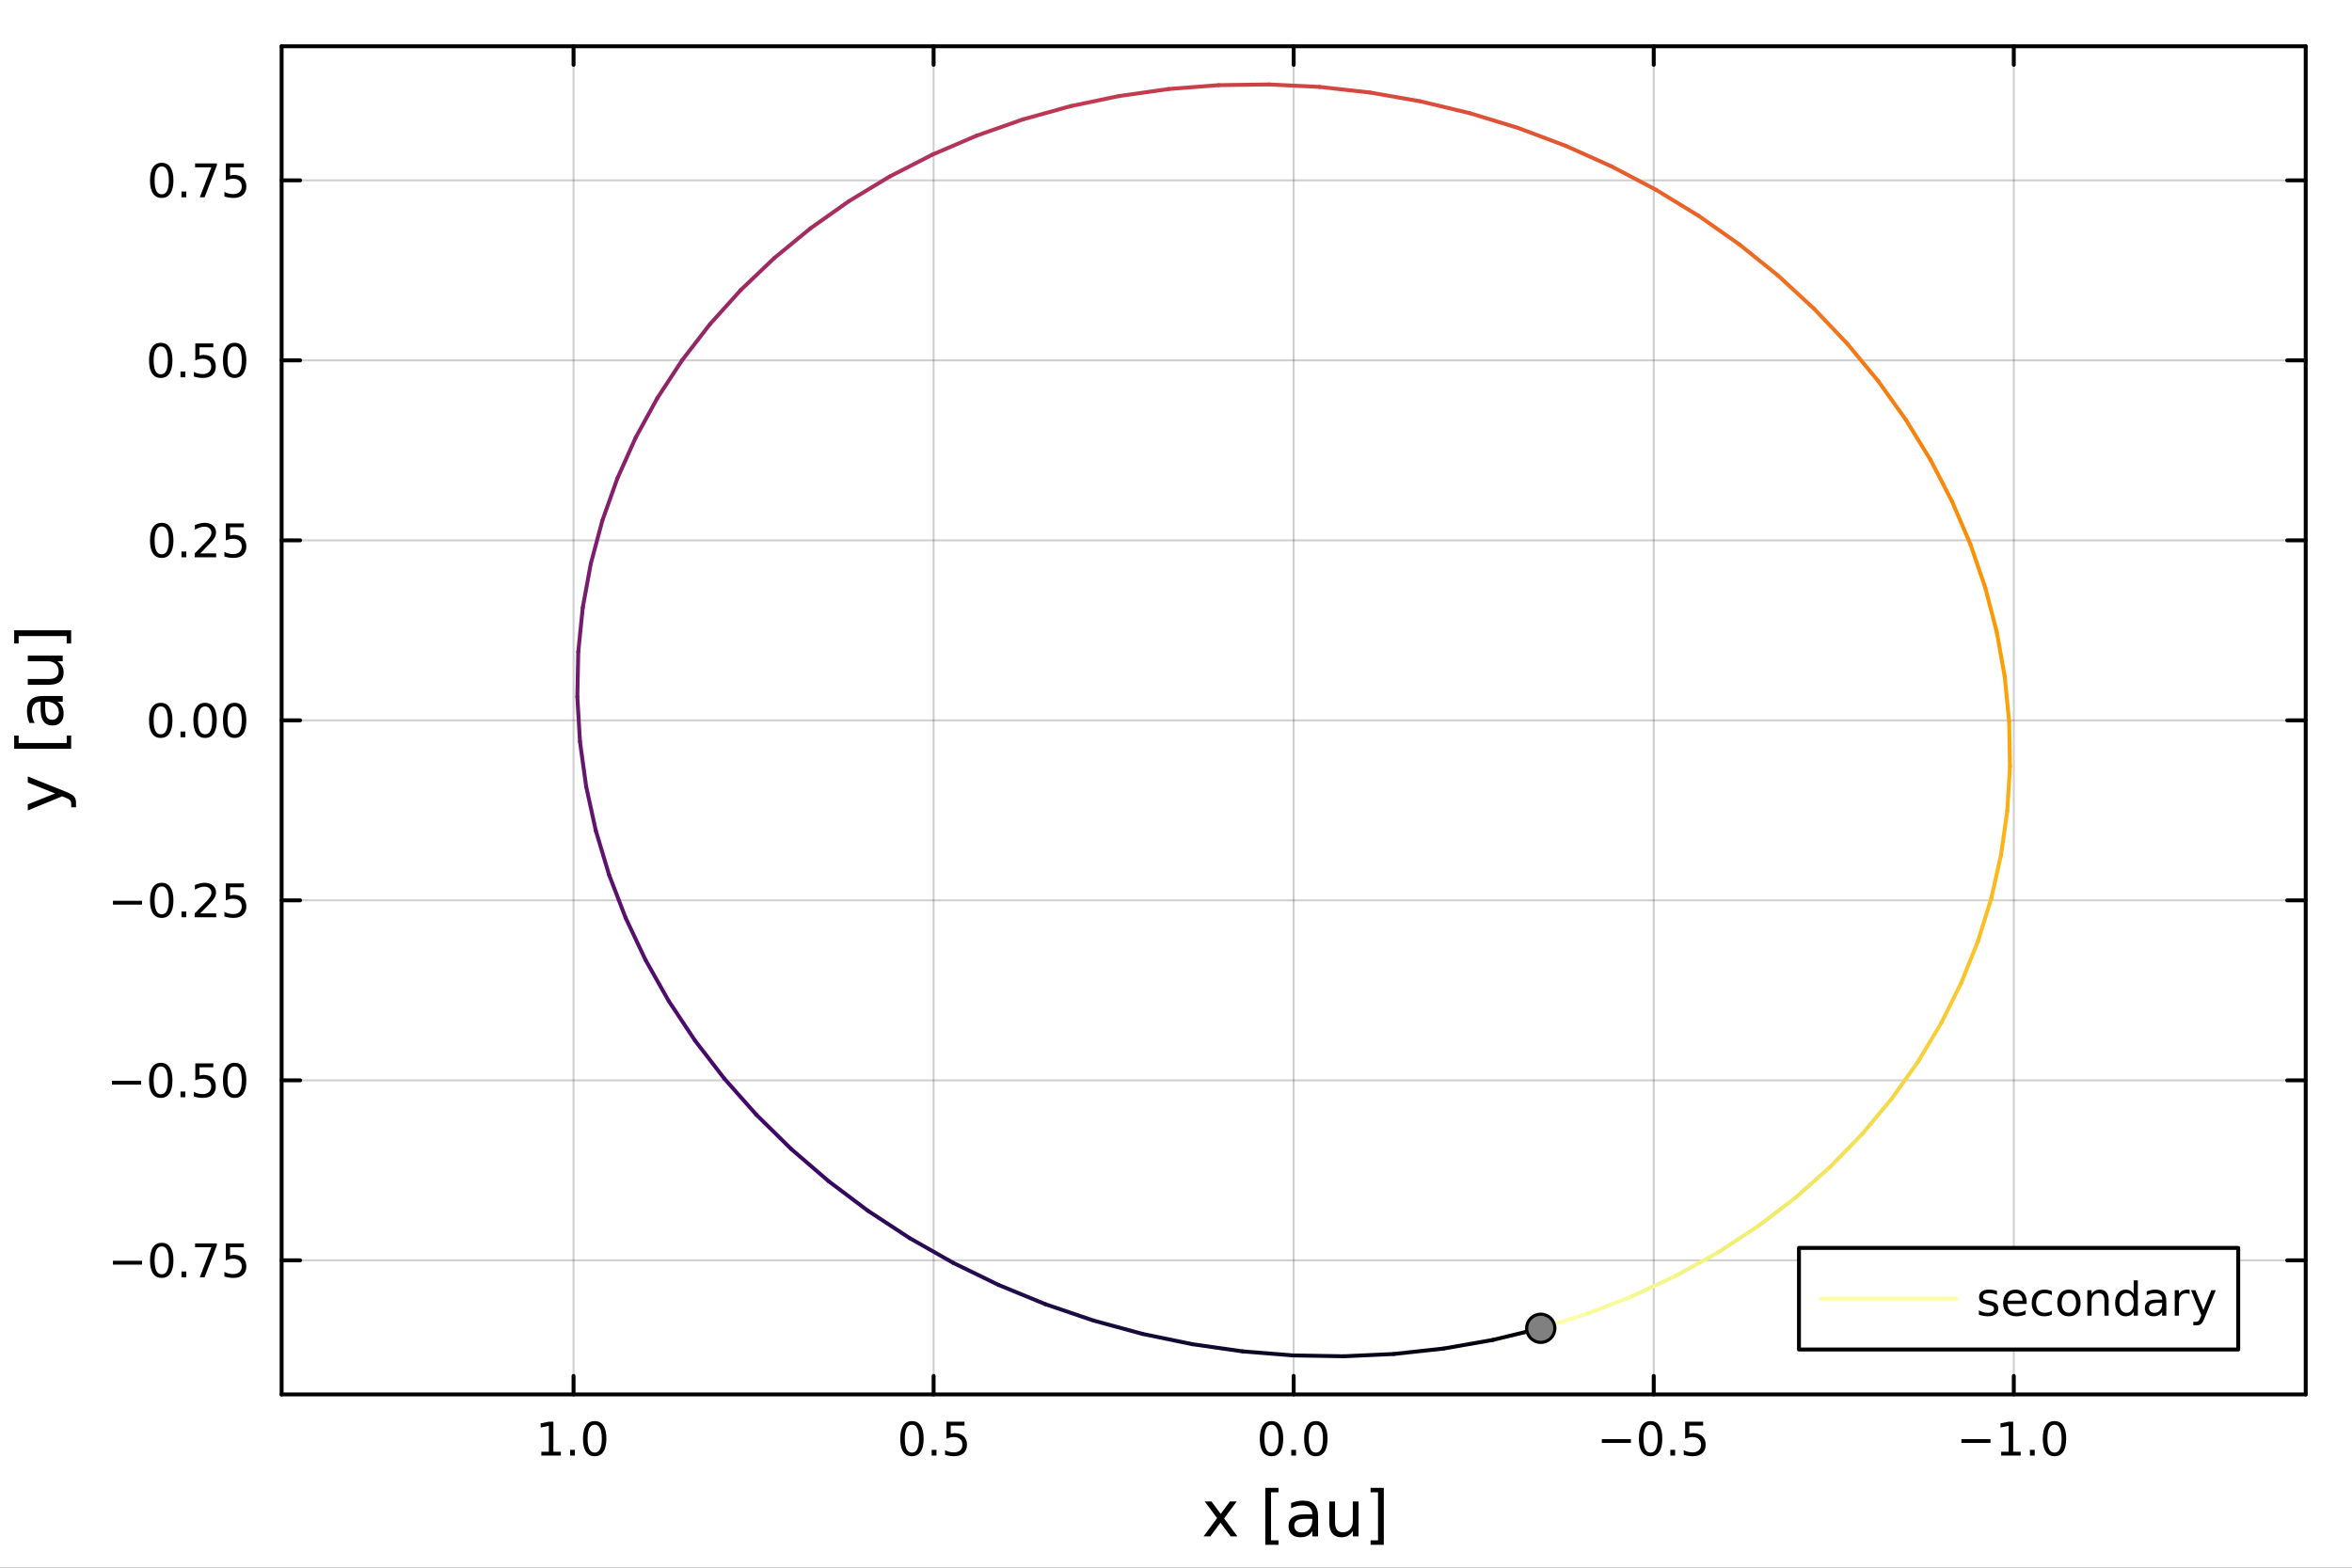 <?xml version="1.0" encoding="utf-8"?>
<svg xmlns="http://www.w3.org/2000/svg" xmlns:xlink="http://www.w3.org/1999/xlink" width="600" height="400" viewBox="0 0 2400 1600">
<rect x="0" y="0" width="2400" height="1600" fill="#333333" stroke="none"/>
<defs>
  <clipPath id="clip860">
    <rect x="0" y="0" width="2400" height="1600"/>
  </clipPath>
</defs>
<path clip-path="url(#clip860)" d="M0 1600 L2400 1600 L2400 0 L0 0  Z" fill="#ffffff" fill-rule="evenodd" fill-opacity="1"/>
<defs>
  <clipPath id="clip861">
    <rect x="480" y="0" width="1681" height="1600"/>
  </clipPath>
</defs>
<path clip-path="url(#clip860)" d="M287.366 1423.18 L2352.76 1423.18 L2352.76 47.244 L287.366 47.244  Z" fill="#ffffff" fill-rule="evenodd" fill-opacity="1"/>
<defs>
  <clipPath id="clip862">
    <rect x="287" y="47" width="2066" height="1377"/>
  </clipPath>
</defs>
<polyline clip-path="url(#clip862)" style="stroke:#000000; stroke-linecap:round; stroke-linejoin:round; stroke-width:2; stroke-opacity:0.1; fill:none" points="2054.89,1423.18 2054.89,47.244 "/>
<polyline clip-path="url(#clip862)" style="stroke:#000000; stroke-linecap:round; stroke-linejoin:round; stroke-width:2; stroke-opacity:0.1; fill:none" points="1687.48,1423.18 1687.48,47.244 "/>
<polyline clip-path="url(#clip862)" style="stroke:#000000; stroke-linecap:round; stroke-linejoin:round; stroke-width:2; stroke-opacity:0.1; fill:none" points="1320.07,1423.18 1320.07,47.244 "/>
<polyline clip-path="url(#clip862)" style="stroke:#000000; stroke-linecap:round; stroke-linejoin:round; stroke-width:2; stroke-opacity:0.1; fill:none" points="952.661,1423.18 952.661,47.244 "/>
<polyline clip-path="url(#clip862)" style="stroke:#000000; stroke-linecap:round; stroke-linejoin:round; stroke-width:2; stroke-opacity:0.1; fill:none" points="585.251,1423.18 585.251,47.244 "/>
<polyline clip-path="url(#clip862)" style="stroke:#000000; stroke-linecap:round; stroke-linejoin:round; stroke-width:2; stroke-opacity:0.1; fill:none" points="2054.89,1423.18 2054.89,47.244 "/>
<polyline clip-path="url(#clip862)" style="stroke:#000000; stroke-linecap:round; stroke-linejoin:round; stroke-width:2; stroke-opacity:0.1; fill:none" points="1687.48,1423.18 1687.48,47.244 "/>
<polyline clip-path="url(#clip862)" style="stroke:#000000; stroke-linecap:round; stroke-linejoin:round; stroke-width:2; stroke-opacity:0.1; fill:none" points="1320.07,1423.18 1320.07,47.244 "/>
<polyline clip-path="url(#clip862)" style="stroke:#000000; stroke-linecap:round; stroke-linejoin:round; stroke-width:2; stroke-opacity:0.1; fill:none" points="952.661,1423.18 952.661,47.244 "/>
<polyline clip-path="url(#clip862)" style="stroke:#000000; stroke-linecap:round; stroke-linejoin:round; stroke-width:2; stroke-opacity:0.1; fill:none" points="585.251,1423.18 585.251,47.244 "/>
<polyline clip-path="url(#clip862)" style="stroke:#000000; stroke-linecap:round; stroke-linejoin:round; stroke-width:2; stroke-opacity:0.1; fill:none" points="2352.76,1286.31 287.366,1286.31 "/>
<polyline clip-path="url(#clip862)" style="stroke:#000000; stroke-linecap:round; stroke-linejoin:round; stroke-width:2; stroke-opacity:0.1; fill:none" points="2352.76,1102.6 287.366,1102.6 "/>
<polyline clip-path="url(#clip862)" style="stroke:#000000; stroke-linecap:round; stroke-linejoin:round; stroke-width:2; stroke-opacity:0.1; fill:none" points="2352.76,918.896 287.366,918.896 "/>
<polyline clip-path="url(#clip862)" style="stroke:#000000; stroke-linecap:round; stroke-linejoin:round; stroke-width:2; stroke-opacity:0.1; fill:none" points="2352.76,735.191 287.366,735.191 "/>
<polyline clip-path="url(#clip862)" style="stroke:#000000; stroke-linecap:round; stroke-linejoin:round; stroke-width:2; stroke-opacity:0.1; fill:none" points="2352.76,551.485 287.366,551.485 "/>
<polyline clip-path="url(#clip862)" style="stroke:#000000; stroke-linecap:round; stroke-linejoin:round; stroke-width:2; stroke-opacity:0.1; fill:none" points="2352.76,367.78 287.366,367.78 "/>
<polyline clip-path="url(#clip862)" style="stroke:#000000; stroke-linecap:round; stroke-linejoin:round; stroke-width:2; stroke-opacity:0.1; fill:none" points="2352.76,184.075 287.366,184.075 "/>
<polyline clip-path="url(#clip862)" style="stroke:#000000; stroke-linecap:round; stroke-linejoin:round; stroke-width:2; stroke-opacity:0.1; fill:none" points="2352.76,1286.31 287.366,1286.31 "/>
<polyline clip-path="url(#clip862)" style="stroke:#000000; stroke-linecap:round; stroke-linejoin:round; stroke-width:2; stroke-opacity:0.1; fill:none" points="2352.76,1102.6 287.366,1102.6 "/>
<polyline clip-path="url(#clip862)" style="stroke:#000000; stroke-linecap:round; stroke-linejoin:round; stroke-width:2; stroke-opacity:0.1; fill:none" points="2352.76,918.896 287.366,918.896 "/>
<polyline clip-path="url(#clip862)" style="stroke:#000000; stroke-linecap:round; stroke-linejoin:round; stroke-width:2; stroke-opacity:0.1; fill:none" points="2352.76,735.191 287.366,735.191 "/>
<polyline clip-path="url(#clip862)" style="stroke:#000000; stroke-linecap:round; stroke-linejoin:round; stroke-width:2; stroke-opacity:0.1; fill:none" points="2352.76,551.485 287.366,551.485 "/>
<polyline clip-path="url(#clip862)" style="stroke:#000000; stroke-linecap:round; stroke-linejoin:round; stroke-width:2; stroke-opacity:0.1; fill:none" points="2352.76,367.78 287.366,367.78 "/>
<polyline clip-path="url(#clip862)" style="stroke:#000000; stroke-linecap:round; stroke-linejoin:round; stroke-width:2; stroke-opacity:0.1; fill:none" points="2352.76,184.075 287.366,184.075 "/>
<polyline clip-path="url(#clip860)" style="stroke:#000000; stroke-linecap:round; stroke-linejoin:round; stroke-width:4; stroke-opacity:1; fill:none" points="2352.76,1423.18 287.366,1423.18 "/>
<polyline clip-path="url(#clip860)" style="stroke:#000000; stroke-linecap:round; stroke-linejoin:round; stroke-width:4; stroke-opacity:1; fill:none" points="2352.76,47.244 287.366,47.244 "/>
<polyline clip-path="url(#clip860)" style="stroke:#000000; stroke-linecap:round; stroke-linejoin:round; stroke-width:4; stroke-opacity:1; fill:none" points="2054.89,1423.18 2054.89,1404.28 "/>
<polyline clip-path="url(#clip860)" style="stroke:#000000; stroke-linecap:round; stroke-linejoin:round; stroke-width:4; stroke-opacity:1; fill:none" points="1687.48,1423.18 1687.48,1404.28 "/>
<polyline clip-path="url(#clip860)" style="stroke:#000000; stroke-linecap:round; stroke-linejoin:round; stroke-width:4; stroke-opacity:1; fill:none" points="1320.07,1423.18 1320.07,1404.28 "/>
<polyline clip-path="url(#clip860)" style="stroke:#000000; stroke-linecap:round; stroke-linejoin:round; stroke-width:4; stroke-opacity:1; fill:none" points="952.661,1423.18 952.661,1404.28 "/>
<polyline clip-path="url(#clip860)" style="stroke:#000000; stroke-linecap:round; stroke-linejoin:round; stroke-width:4; stroke-opacity:1; fill:none" points="585.251,1423.18 585.251,1404.28 "/>
<polyline clip-path="url(#clip860)" style="stroke:#000000; stroke-linecap:round; stroke-linejoin:round; stroke-width:4; stroke-opacity:1; fill:none" points="2054.89,47.244 2054.89,66.142 "/>
<polyline clip-path="url(#clip860)" style="stroke:#000000; stroke-linecap:round; stroke-linejoin:round; stroke-width:4; stroke-opacity:1; fill:none" points="1687.48,47.244 1687.48,66.142 "/>
<polyline clip-path="url(#clip860)" style="stroke:#000000; stroke-linecap:round; stroke-linejoin:round; stroke-width:4; stroke-opacity:1; fill:none" points="1320.07,47.244 1320.07,66.142 "/>
<polyline clip-path="url(#clip860)" style="stroke:#000000; stroke-linecap:round; stroke-linejoin:round; stroke-width:4; stroke-opacity:1; fill:none" points="952.661,47.244 952.661,66.142 "/>
<polyline clip-path="url(#clip860)" style="stroke:#000000; stroke-linecap:round; stroke-linejoin:round; stroke-width:4; stroke-opacity:1; fill:none" points="585.251,47.244 585.251,66.142 "/>
<path clip-path="url(#clip860)" d="M2001.42 1468.75 L2031.1 1468.75 L2031.1 1472.69 L2001.42 1472.69 L2001.42 1468.75 Z" fill="#000000" fill-rule="nonzero" fill-opacity="1" /><path clip-path="url(#clip860)" d="M2042 1481.64 L2049.64 1481.64 L2049.64 1455.28 L2041.33 1456.95 L2041.33 1452.69 L2049.59 1451.02 L2054.27 1451.02 L2054.27 1481.64 L2061.91 1481.64 L2061.91 1485.58 L2042 1485.58 L2042 1481.64 Z" fill="#000000" fill-rule="nonzero" fill-opacity="1" /><path clip-path="url(#clip860)" d="M2071.35 1479.7 L2076.24 1479.7 L2076.24 1485.58 L2071.35 1485.58 L2071.35 1479.7 Z" fill="#000000" fill-rule="nonzero" fill-opacity="1" /><path clip-path="url(#clip860)" d="M2096.42 1454.1 Q2092.81 1454.1 2090.98 1457.66 Q2089.18 1461.2 2089.18 1468.33 Q2089.18 1475.44 2090.98 1479.01 Q2092.81 1482.55 2096.42 1482.55 Q2100.06 1482.55 2101.86 1479.01 Q2103.69 1475.44 2103.69 1468.33 Q2103.69 1461.2 2101.86 1457.66 Q2100.06 1454.1 2096.42 1454.1 M2096.42 1450.39 Q2102.23 1450.39 2105.29 1455 Q2108.37 1459.58 2108.37 1468.33 Q2108.37 1477.06 2105.29 1481.67 Q2102.23 1486.25 2096.42 1486.25 Q2090.61 1486.25 2087.53 1481.67 Q2084.48 1477.06 2084.48 1468.33 Q2084.48 1459.58 2087.53 1455 Q2090.61 1450.39 2096.42 1450.39 Z" fill="#000000" fill-rule="nonzero" fill-opacity="1" /><path clip-path="url(#clip860)" d="M1634.51 1468.75 L1664.18 1468.75 L1664.18 1472.69 L1634.51 1472.69 L1634.51 1468.75 Z" fill="#000000" fill-rule="nonzero" fill-opacity="1" /><path clip-path="url(#clip860)" d="M1684.28 1454.1 Q1680.67 1454.1 1678.84 1457.66 Q1677.03 1461.2 1677.03 1468.33 Q1677.03 1475.44 1678.84 1479.01 Q1680.67 1482.55 1684.28 1482.55 Q1687.91 1482.55 1689.72 1479.01 Q1691.55 1475.44 1691.55 1468.33 Q1691.55 1461.2 1689.72 1457.66 Q1687.91 1454.1 1684.28 1454.1 M1684.28 1450.39 Q1690.09 1450.39 1693.14 1455 Q1696.22 1459.58 1696.22 1468.33 Q1696.22 1477.06 1693.14 1481.67 Q1690.09 1486.25 1684.28 1486.25 Q1678.47 1486.25 1675.39 1481.67 Q1672.33 1477.06 1672.33 1468.33 Q1672.33 1459.58 1675.39 1455 Q1678.47 1450.39 1684.28 1450.39 Z" fill="#000000" fill-rule="nonzero" fill-opacity="1" /><path clip-path="url(#clip860)" d="M1704.44 1479.7 L1709.32 1479.7 L1709.32 1485.58 L1704.44 1485.58 L1704.44 1479.7 Z" fill="#000000" fill-rule="nonzero" fill-opacity="1" /><path clip-path="url(#clip860)" d="M1719.55 1451.02 L1737.91 1451.02 L1737.91 1454.96 L1723.84 1454.96 L1723.84 1463.43 Q1724.86 1463.08 1725.87 1462.92 Q1726.89 1462.73 1727.91 1462.73 Q1733.7 1462.73 1737.08 1465.9 Q1740.46 1469.08 1740.46 1474.49 Q1740.46 1480.07 1736.99 1483.17 Q1733.51 1486.25 1727.19 1486.25 Q1725.02 1486.25 1722.75 1485.88 Q1720.5 1485.51 1718.1 1484.77 L1718.1 1480.07 Q1720.18 1481.2 1722.4 1481.76 Q1724.62 1482.32 1727.1 1482.32 Q1731.11 1482.32 1733.44 1480.21 Q1735.78 1478.1 1735.78 1474.49 Q1735.78 1470.88 1733.44 1468.77 Q1731.11 1466.67 1727.1 1466.67 Q1725.23 1466.67 1723.35 1467.08 Q1721.5 1467.5 1719.55 1468.38 L1719.55 1451.02 Z" fill="#000000" fill-rule="nonzero" fill-opacity="1" /><path clip-path="url(#clip860)" d="M1297.46 1454.1 Q1293.85 1454.1 1292.02 1457.66 Q1290.21 1461.2 1290.21 1468.33 Q1290.21 1475.44 1292.02 1479.01 Q1293.85 1482.55 1297.46 1482.55 Q1301.09 1482.55 1302.9 1479.01 Q1304.73 1475.44 1304.73 1468.33 Q1304.73 1461.2 1302.9 1457.66 Q1301.09 1454.1 1297.46 1454.1 M1297.46 1450.39 Q1303.27 1450.39 1306.32 1455 Q1309.4 1459.58 1309.4 1468.33 Q1309.4 1477.06 1306.32 1481.67 Q1303.27 1486.25 1297.46 1486.25 Q1291.65 1486.25 1288.57 1481.67 Q1285.51 1477.06 1285.51 1468.33 Q1285.51 1459.58 1288.57 1455 Q1291.65 1450.39 1297.46 1450.39 Z" fill="#000000" fill-rule="nonzero" fill-opacity="1" /><path clip-path="url(#clip860)" d="M1317.62 1479.7 L1322.5 1479.7 L1322.5 1485.58 L1317.62 1485.58 L1317.62 1479.7 Z" fill="#000000" fill-rule="nonzero" fill-opacity="1" /><path clip-path="url(#clip860)" d="M1342.69 1454.1 Q1339.08 1454.1 1337.25 1457.66 Q1335.44 1461.2 1335.44 1468.33 Q1335.44 1475.44 1337.25 1479.01 Q1339.08 1482.55 1342.69 1482.55 Q1346.32 1482.55 1348.13 1479.01 Q1349.96 1475.44 1349.96 1468.33 Q1349.96 1461.2 1348.13 1457.66 Q1346.32 1454.1 1342.69 1454.1 M1342.69 1450.39 Q1348.5 1450.39 1351.55 1455 Q1354.63 1459.58 1354.63 1468.33 Q1354.63 1477.06 1351.55 1481.67 Q1348.5 1486.25 1342.69 1486.25 Q1336.88 1486.25 1333.8 1481.67 Q1330.74 1477.06 1330.74 1468.33 Q1330.74 1459.58 1333.8 1455 Q1336.88 1450.39 1342.69 1450.39 Z" fill="#000000" fill-rule="nonzero" fill-opacity="1" /><path clip-path="url(#clip860)" d="M930.543 1454.1 Q926.932 1454.1 925.104 1457.66 Q923.298 1461.2 923.298 1468.33 Q923.298 1475.44 925.104 1479.01 Q926.932 1482.55 930.543 1482.55 Q934.178 1482.55 935.983 1479.01 Q937.812 1475.44 937.812 1468.33 Q937.812 1461.2 935.983 1457.66 Q934.178 1454.1 930.543 1454.1 M930.543 1450.39 Q936.354 1450.39 939.409 1455 Q942.488 1459.58 942.488 1468.33 Q942.488 1477.06 939.409 1481.67 Q936.354 1486.25 930.543 1486.25 Q924.733 1486.25 921.655 1481.67 Q918.599 1477.06 918.599 1468.33 Q918.599 1459.58 921.655 1455 Q924.733 1450.39 930.543 1450.39 Z" fill="#000000" fill-rule="nonzero" fill-opacity="1" /><path clip-path="url(#clip860)" d="M950.705 1479.7 L955.59 1479.7 L955.59 1485.58 L950.705 1485.58 L950.705 1479.7 Z" fill="#000000" fill-rule="nonzero" fill-opacity="1" /><path clip-path="url(#clip860)" d="M965.821 1451.02 L984.177 1451.02 L984.177 1454.96 L970.103 1454.96 L970.103 1463.43 Q971.122 1463.08 972.14 1462.92 Q973.159 1462.73 974.177 1462.73 Q979.964 1462.73 983.344 1465.9 Q986.724 1469.08 986.724 1474.49 Q986.724 1480.07 983.251 1483.17 Q979.779 1486.25 973.46 1486.25 Q971.284 1486.25 969.015 1485.88 Q966.77 1485.51 964.363 1484.77 L964.363 1480.07 Q966.446 1481.2 968.668 1481.76 Q970.89 1482.32 973.367 1482.32 Q977.372 1482.32 979.71 1480.21 Q982.048 1478.1 982.048 1474.49 Q982.048 1470.88 979.71 1468.77 Q977.372 1466.67 973.367 1466.67 Q971.492 1466.67 969.617 1467.08 Q967.765 1467.5 965.821 1468.38 L965.821 1451.02 Z" fill="#000000" fill-rule="nonzero" fill-opacity="1" /><path clip-path="url(#clip860)" d="M552.403 1481.64 L560.042 1481.64 L560.042 1455.28 L551.732 1456.95 L551.732 1452.69 L559.996 1451.02 L564.672 1451.02 L564.672 1481.64 L572.311 1481.64 L572.311 1485.58 L552.403 1485.58 L552.403 1481.64 Z" fill="#000000" fill-rule="nonzero" fill-opacity="1" /><path clip-path="url(#clip860)" d="M581.755 1479.7 L586.639 1479.7 L586.639 1485.58 L581.755 1485.58 L581.755 1479.7 Z" fill="#000000" fill-rule="nonzero" fill-opacity="1" /><path clip-path="url(#clip860)" d="M606.825 1454.1 Q603.213 1454.1 601.385 1457.66 Q599.579 1461.2 599.579 1468.33 Q599.579 1475.44 601.385 1479.01 Q603.213 1482.55 606.825 1482.55 Q610.459 1482.55 612.264 1479.01 Q614.093 1475.44 614.093 1468.33 Q614.093 1461.2 612.264 1457.66 Q610.459 1454.1 606.825 1454.1 M606.825 1450.39 Q612.635 1450.39 615.69 1455 Q618.769 1459.58 618.769 1468.33 Q618.769 1477.06 615.69 1481.67 Q612.635 1486.25 606.825 1486.25 Q601.014 1486.25 597.936 1481.67 Q594.88 1477.06 594.88 1468.33 Q594.88 1459.58 597.936 1455 Q601.014 1450.39 606.825 1450.39 Z" fill="#000000" fill-rule="nonzero" fill-opacity="1" /><path clip-path="url(#clip860)" d="M1261.99 1532.4 L1249.1 1549.74 L1262.66 1568.04 L1255.75 1568.04 L1245.38 1554.04 L1235 1568.04 L1228.09 1568.04 L1241.94 1549.39 L1229.27 1532.4 L1236.18 1532.4 L1245.63 1545.1 L1255.08 1532.4 L1261.99 1532.4 Z" fill="#000000" fill-rule="nonzero" fill-opacity="1" /><path clip-path="url(#clip860)" d="M1291.11 1518.52 L1304.61 1518.52 L1304.61 1523.07 L1296.97 1523.07 L1296.97 1572.09 L1304.61 1572.09 L1304.61 1576.64 L1291.11 1576.64 L1291.11 1518.52 Z" fill="#000000" fill-rule="nonzero" fill-opacity="1" /><path clip-path="url(#clip860)" d="M1333.29 1550.12 Q1326.19 1550.12 1323.45 1551.75 Q1320.71 1553.37 1320.71 1557.29 Q1320.71 1560.4 1322.75 1562.25 Q1324.82 1564.07 1328.35 1564.07 Q1333.22 1564.07 1336.15 1560.63 Q1339.11 1557.16 1339.11 1551.43 L1339.11 1550.12 L1333.29 1550.12 M1344.97 1547.71 L1344.97 1568.04 L1339.11 1568.04 L1339.11 1562.63 Q1337.11 1565.88 1334.11 1567.44 Q1331.12 1568.97 1326.79 1568.97 Q1321.32 1568.97 1318.07 1565.91 Q1314.86 1562.82 1314.86 1557.67 Q1314.86 1551.65 1318.87 1548.6 Q1322.91 1545.54 1330.9 1545.54 L1339.11 1545.54 L1339.11 1544.97 Q1339.11 1540.93 1336.44 1538.73 Q1333.79 1536.5 1328.99 1536.5 Q1325.93 1536.5 1323.04 1537.23 Q1320.14 1537.97 1317.47 1539.43 L1317.47 1534.02 Q1320.68 1532.78 1323.71 1532.17 Q1326.73 1531.54 1329.59 1531.54 Q1337.33 1531.54 1341.15 1535.55 Q1344.97 1539.56 1344.97 1547.71 Z" fill="#000000" fill-rule="nonzero" fill-opacity="1" /><path clip-path="url(#clip860)" d="M1356.43 1553.98 L1356.43 1532.4 L1362.28 1532.4 L1362.28 1553.75 Q1362.28 1558.81 1364.25 1561.36 Q1366.23 1563.87 1370.17 1563.87 Q1374.92 1563.87 1377.65 1560.85 Q1380.42 1557.83 1380.42 1552.61 L1380.42 1532.4 L1386.28 1532.4 L1386.28 1568.04 L1380.42 1568.04 L1380.42 1562.57 Q1378.29 1565.82 1375.46 1567.41 Q1372.66 1568.97 1368.93 1568.97 Q1362.79 1568.97 1359.61 1565.15 Q1356.43 1561.33 1356.43 1553.98 M1371.16 1531.54 L1371.16 1531.54 Z" fill="#000000" fill-rule="nonzero" fill-opacity="1" /><path clip-path="url(#clip860)" d="M1412.03 1518.52 L1412.03 1576.64 L1398.53 1576.64 L1398.53 1572.09 L1406.14 1572.09 L1406.14 1523.07 L1398.53 1523.07 L1398.53 1518.52 L1412.03 1518.52 Z" fill="#000000" fill-rule="nonzero" fill-opacity="1" /><polyline clip-path="url(#clip860)" style="stroke:#000000; stroke-linecap:round; stroke-linejoin:round; stroke-width:4; stroke-opacity:1; fill:none" points="287.366,1423.18 287.366,47.244 "/>
<polyline clip-path="url(#clip860)" style="stroke:#000000; stroke-linecap:round; stroke-linejoin:round; stroke-width:4; stroke-opacity:1; fill:none" points="2352.76,1423.18 2352.76,47.244 "/>
<polyline clip-path="url(#clip860)" style="stroke:#000000; stroke-linecap:round; stroke-linejoin:round; stroke-width:4; stroke-opacity:1; fill:none" points="287.366,1286.31 306.264,1286.31 "/>
<polyline clip-path="url(#clip860)" style="stroke:#000000; stroke-linecap:round; stroke-linejoin:round; stroke-width:4; stroke-opacity:1; fill:none" points="287.366,1102.6 306.264,1102.6 "/>
<polyline clip-path="url(#clip860)" style="stroke:#000000; stroke-linecap:round; stroke-linejoin:round; stroke-width:4; stroke-opacity:1; fill:none" points="287.366,918.896 306.264,918.896 "/>
<polyline clip-path="url(#clip860)" style="stroke:#000000; stroke-linecap:round; stroke-linejoin:round; stroke-width:4; stroke-opacity:1; fill:none" points="287.366,735.191 306.264,735.191 "/>
<polyline clip-path="url(#clip860)" style="stroke:#000000; stroke-linecap:round; stroke-linejoin:round; stroke-width:4; stroke-opacity:1; fill:none" points="287.366,551.485 306.264,551.485 "/>
<polyline clip-path="url(#clip860)" style="stroke:#000000; stroke-linecap:round; stroke-linejoin:round; stroke-width:4; stroke-opacity:1; fill:none" points="287.366,367.78 306.264,367.78 "/>
<polyline clip-path="url(#clip860)" style="stroke:#000000; stroke-linecap:round; stroke-linejoin:round; stroke-width:4; stroke-opacity:1; fill:none" points="287.366,184.075 306.264,184.075 "/>
<polyline clip-path="url(#clip860)" style="stroke:#000000; stroke-linecap:round; stroke-linejoin:round; stroke-width:4; stroke-opacity:1; fill:none" points="2352.76,1286.31 2333.86,1286.31 "/>
<polyline clip-path="url(#clip860)" style="stroke:#000000; stroke-linecap:round; stroke-linejoin:round; stroke-width:4; stroke-opacity:1; fill:none" points="2352.76,1102.6 2333.86,1102.6 "/>
<polyline clip-path="url(#clip860)" style="stroke:#000000; stroke-linecap:round; stroke-linejoin:round; stroke-width:4; stroke-opacity:1; fill:none" points="2352.76,918.896 2333.86,918.896 "/>
<polyline clip-path="url(#clip860)" style="stroke:#000000; stroke-linecap:round; stroke-linejoin:round; stroke-width:4; stroke-opacity:1; fill:none" points="2352.76,735.191 2333.86,735.191 "/>
<polyline clip-path="url(#clip860)" style="stroke:#000000; stroke-linecap:round; stroke-linejoin:round; stroke-width:4; stroke-opacity:1; fill:none" points="2352.76,551.485 2333.86,551.485 "/>
<polyline clip-path="url(#clip860)" style="stroke:#000000; stroke-linecap:round; stroke-linejoin:round; stroke-width:4; stroke-opacity:1; fill:none" points="2352.76,367.78 2333.86,367.78 "/>
<polyline clip-path="url(#clip860)" style="stroke:#000000; stroke-linecap:round; stroke-linejoin:round; stroke-width:4; stroke-opacity:1; fill:none" points="2352.76,184.075 2333.86,184.075 "/>
<path clip-path="url(#clip860)" d="M115.256 1286.76 L144.931 1286.76 L144.931 1290.69 L115.256 1290.69 L115.256 1286.76 Z" fill="#000000" fill-rule="nonzero" fill-opacity="1" /><path clip-path="url(#clip860)" d="M165.024 1272.11 Q161.413 1272.11 159.584 1275.67 Q157.778 1279.21 157.778 1286.34 Q157.778 1293.45 159.584 1297.01 Q161.413 1300.55 165.024 1300.55 Q168.658 1300.55 170.464 1297.01 Q172.292 1293.45 172.292 1286.34 Q172.292 1279.21 170.464 1275.67 Q168.658 1272.11 165.024 1272.11 M165.024 1268.4 Q170.834 1268.4 173.889 1273.01 Q176.968 1277.59 176.968 1286.34 Q176.968 1295.07 173.889 1299.68 Q170.834 1304.26 165.024 1304.26 Q159.214 1304.26 156.135 1299.68 Q153.079 1295.07 153.079 1286.34 Q153.079 1277.59 156.135 1273.01 Q159.214 1268.4 165.024 1268.4 Z" fill="#000000" fill-rule="nonzero" fill-opacity="1" /><path clip-path="url(#clip860)" d="M185.186 1297.71 L190.07 1297.71 L190.07 1303.59 L185.186 1303.59 L185.186 1297.71 Z" fill="#000000" fill-rule="nonzero" fill-opacity="1" /><path clip-path="url(#clip860)" d="M199.075 1269.03 L221.297 1269.03 L221.297 1271.02 L208.75 1303.59 L203.866 1303.59 L215.672 1272.96 L199.075 1272.96 L199.075 1269.03 Z" fill="#000000" fill-rule="nonzero" fill-opacity="1" /><path clip-path="url(#clip860)" d="M230.463 1269.03 L248.82 1269.03 L248.82 1272.96 L234.746 1272.96 L234.746 1281.43 Q235.764 1281.09 236.783 1280.93 Q237.801 1280.74 238.82 1280.74 Q244.607 1280.74 247.986 1283.91 Q251.366 1287.08 251.366 1292.5 Q251.366 1298.08 247.894 1301.18 Q244.421 1304.26 238.102 1304.26 Q235.926 1304.26 233.658 1303.89 Q231.412 1303.52 229.005 1302.78 L229.005 1298.08 Q231.088 1299.21 233.31 1299.77 Q235.533 1300.32 238.009 1300.32 Q242.014 1300.32 244.352 1298.22 Q246.69 1296.11 246.69 1292.5 Q246.69 1288.89 244.352 1286.78 Q242.014 1284.68 238.009 1284.68 Q236.135 1284.68 234.26 1285.09 Q232.408 1285.51 230.463 1286.39 L230.463 1269.03 Z" fill="#000000" fill-rule="nonzero" fill-opacity="1" /><path clip-path="url(#clip860)" d="M114.26 1103.05 L143.936 1103.05 L143.936 1106.99 L114.26 1106.99 L114.26 1103.05 Z" fill="#000000" fill-rule="nonzero" fill-opacity="1" /><path clip-path="url(#clip860)" d="M164.028 1088.4 Q160.417 1088.4 158.589 1091.97 Q156.783 1095.51 156.783 1102.64 Q156.783 1109.74 158.589 1113.31 Q160.417 1116.85 164.028 1116.85 Q167.663 1116.85 169.468 1113.31 Q171.297 1109.74 171.297 1102.64 Q171.297 1095.51 169.468 1091.97 Q167.663 1088.4 164.028 1088.4 M164.028 1084.7 Q169.839 1084.7 172.894 1089.3 Q175.973 1093.89 175.973 1102.64 Q175.973 1111.36 172.894 1115.97 Q169.839 1120.55 164.028 1120.55 Q158.218 1120.55 155.14 1115.97 Q152.084 1111.36 152.084 1102.64 Q152.084 1093.89 155.14 1089.3 Q158.218 1084.7 164.028 1084.7 Z" fill="#000000" fill-rule="nonzero" fill-opacity="1" /><path clip-path="url(#clip860)" d="M184.19 1114 L189.075 1114 L189.075 1119.88 L184.19 1119.88 L184.19 1114 Z" fill="#000000" fill-rule="nonzero" fill-opacity="1" /><path clip-path="url(#clip860)" d="M199.306 1085.32 L217.662 1085.32 L217.662 1089.26 L203.588 1089.26 L203.588 1097.73 Q204.607 1097.38 205.625 1097.22 Q206.644 1097.03 207.662 1097.03 Q213.449 1097.03 216.829 1100.21 Q220.209 1103.38 220.209 1108.79 Q220.209 1114.37 216.736 1117.47 Q213.264 1120.55 206.945 1120.55 Q204.769 1120.55 202.5 1120.18 Q200.255 1119.81 197.848 1119.07 L197.848 1114.37 Q199.931 1115.51 202.153 1116.06 Q204.375 1116.62 206.852 1116.62 Q210.857 1116.62 213.195 1114.51 Q215.533 1112.4 215.533 1108.79 Q215.533 1105.18 213.195 1103.08 Q210.857 1100.97 206.852 1100.97 Q204.977 1100.97 203.102 1101.39 Q201.25 1101.8 199.306 1102.68 L199.306 1085.32 Z" fill="#000000" fill-rule="nonzero" fill-opacity="1" /><path clip-path="url(#clip860)" d="M239.422 1088.4 Q235.81 1088.4 233.982 1091.97 Q232.176 1095.51 232.176 1102.64 Q232.176 1109.74 233.982 1113.31 Q235.81 1116.85 239.422 1116.85 Q243.056 1116.85 244.861 1113.31 Q246.69 1109.74 246.69 1102.64 Q246.69 1095.51 244.861 1091.97 Q243.056 1088.4 239.422 1088.4 M239.422 1084.7 Q245.232 1084.7 248.287 1089.3 Q251.366 1093.89 251.366 1102.64 Q251.366 1111.36 248.287 1115.97 Q245.232 1120.55 239.422 1120.55 Q233.611 1120.55 230.533 1115.97 Q227.477 1111.36 227.477 1102.64 Q227.477 1093.89 230.533 1089.3 Q233.611 1084.7 239.422 1084.7 Z" fill="#000000" fill-rule="nonzero" fill-opacity="1" /><path clip-path="url(#clip860)" d="M115.256 919.348 L144.931 919.348 L144.931 923.283 L115.256 923.283 L115.256 919.348 Z" fill="#000000" fill-rule="nonzero" fill-opacity="1" /><path clip-path="url(#clip860)" d="M165.024 904.695 Q161.413 904.695 159.584 908.26 Q157.778 911.801 157.778 918.931 Q157.778 926.037 159.584 929.602 Q161.413 933.144 165.024 933.144 Q168.658 933.144 170.464 929.602 Q172.292 926.037 172.292 918.931 Q172.292 911.801 170.464 908.26 Q168.658 904.695 165.024 904.695 M165.024 900.991 Q170.834 900.991 173.889 905.598 Q176.968 910.181 176.968 918.931 Q176.968 927.658 173.889 932.264 Q170.834 936.848 165.024 936.848 Q159.214 936.848 156.135 932.264 Q153.079 927.658 153.079 918.931 Q153.079 910.181 156.135 905.598 Q159.214 900.991 165.024 900.991 Z" fill="#000000" fill-rule="nonzero" fill-opacity="1" /><path clip-path="url(#clip860)" d="M185.186 930.297 L190.07 930.297 L190.07 936.176 L185.186 936.176 L185.186 930.297 Z" fill="#000000" fill-rule="nonzero" fill-opacity="1" /><path clip-path="url(#clip860)" d="M204.283 932.241 L220.602 932.241 L220.602 936.176 L198.658 936.176 L198.658 932.241 Q201.32 929.486 205.903 924.857 Q210.51 920.204 211.69 918.862 Q213.936 916.338 214.815 914.602 Q215.718 912.843 215.718 911.153 Q215.718 908.399 213.774 906.663 Q211.852 904.926 208.75 904.926 Q206.551 904.926 204.098 905.69 Q201.667 906.454 198.889 908.005 L198.889 903.283 Q201.713 902.149 204.167 901.57 Q206.621 900.991 208.658 900.991 Q214.028 900.991 217.223 903.676 Q220.417 906.362 220.417 910.852 Q220.417 912.982 219.607 914.903 Q218.82 916.801 216.713 919.394 Q216.135 920.065 213.033 923.283 Q209.931 926.477 204.283 932.241 Z" fill="#000000" fill-rule="nonzero" fill-opacity="1" /><path clip-path="url(#clip860)" d="M230.463 901.616 L248.82 901.616 L248.82 905.551 L234.746 905.551 L234.746 914.024 Q235.764 913.676 236.783 913.514 Q237.801 913.329 238.82 913.329 Q244.607 913.329 247.986 916.5 Q251.366 919.672 251.366 925.088 Q251.366 930.667 247.894 933.769 Q244.421 936.848 238.102 936.848 Q235.926 936.848 233.658 936.477 Q231.412 936.107 229.005 935.366 L229.005 930.667 Q231.088 931.801 233.31 932.357 Q235.533 932.912 238.009 932.912 Q242.014 932.912 244.352 930.806 Q246.69 928.699 246.69 925.088 Q246.69 921.477 244.352 919.371 Q242.014 917.264 238.009 917.264 Q236.135 917.264 234.26 917.681 Q232.408 918.098 230.463 918.977 L230.463 901.616 Z" fill="#000000" fill-rule="nonzero" fill-opacity="1" /><path clip-path="url(#clip860)" d="M164.028 720.99 Q160.417 720.99 158.589 724.554 Q156.783 728.096 156.783 735.226 Q156.783 742.332 158.589 745.897 Q160.417 749.438 164.028 749.438 Q167.663 749.438 169.468 745.897 Q171.297 742.332 171.297 735.226 Q171.297 728.096 169.468 724.554 Q167.663 720.99 164.028 720.99 M164.028 717.286 Q169.839 717.286 172.894 721.892 Q175.973 726.476 175.973 735.226 Q175.973 743.952 172.894 748.559 Q169.839 753.142 164.028 753.142 Q158.218 753.142 155.14 748.559 Q152.084 743.952 152.084 735.226 Q152.084 726.476 155.14 721.892 Q158.218 717.286 164.028 717.286 Z" fill="#000000" fill-rule="nonzero" fill-opacity="1" /><path clip-path="url(#clip860)" d="M184.19 746.591 L189.075 746.591 L189.075 752.471 L184.19 752.471 L184.19 746.591 Z" fill="#000000" fill-rule="nonzero" fill-opacity="1" /><path clip-path="url(#clip860)" d="M209.26 720.99 Q205.649 720.99 203.82 724.554 Q202.014 728.096 202.014 735.226 Q202.014 742.332 203.82 745.897 Q205.649 749.438 209.26 749.438 Q212.894 749.438 214.699 745.897 Q216.528 742.332 216.528 735.226 Q216.528 728.096 214.699 724.554 Q212.894 720.99 209.26 720.99 M209.26 717.286 Q215.07 717.286 218.125 721.892 Q221.204 726.476 221.204 735.226 Q221.204 743.952 218.125 748.559 Q215.07 753.142 209.26 753.142 Q203.449 753.142 200.371 748.559 Q197.315 743.952 197.315 735.226 Q197.315 726.476 200.371 721.892 Q203.449 717.286 209.26 717.286 Z" fill="#000000" fill-rule="nonzero" fill-opacity="1" /><path clip-path="url(#clip860)" d="M239.422 720.99 Q235.81 720.99 233.982 724.554 Q232.176 728.096 232.176 735.226 Q232.176 742.332 233.982 745.897 Q235.81 749.438 239.422 749.438 Q243.056 749.438 244.861 745.897 Q246.69 742.332 246.69 735.226 Q246.69 728.096 244.861 724.554 Q243.056 720.99 239.422 720.99 M239.422 717.286 Q245.232 717.286 248.287 721.892 Q251.366 726.476 251.366 735.226 Q251.366 743.952 248.287 748.559 Q245.232 753.142 239.422 753.142 Q233.611 753.142 230.533 748.559 Q227.477 743.952 227.477 735.226 Q227.477 726.476 230.533 721.892 Q233.611 717.286 239.422 717.286 Z" fill="#000000" fill-rule="nonzero" fill-opacity="1" /><path clip-path="url(#clip860)" d="M165.024 537.284 Q161.413 537.284 159.584 540.849 Q157.778 544.391 157.778 551.52 Q157.778 558.627 159.584 562.191 Q161.413 565.733 165.024 565.733 Q168.658 565.733 170.464 562.191 Q172.292 558.627 172.292 551.52 Q172.292 544.391 170.464 540.849 Q168.658 537.284 165.024 537.284 M165.024 533.58 Q170.834 533.58 173.889 538.187 Q176.968 542.77 176.968 551.52 Q176.968 560.247 173.889 564.853 Q170.834 569.437 165.024 569.437 Q159.214 569.437 156.135 564.853 Q153.079 560.247 153.079 551.52 Q153.079 542.77 156.135 538.187 Q159.214 533.58 165.024 533.58 Z" fill="#000000" fill-rule="nonzero" fill-opacity="1" /><path clip-path="url(#clip860)" d="M185.186 562.886 L190.07 562.886 L190.07 568.765 L185.186 568.765 L185.186 562.886 Z" fill="#000000" fill-rule="nonzero" fill-opacity="1" /><path clip-path="url(#clip860)" d="M204.283 564.83 L220.602 564.83 L220.602 568.765 L198.658 568.765 L198.658 564.83 Q201.32 562.076 205.903 557.446 Q210.51 552.793 211.69 551.451 Q213.936 548.928 214.815 547.191 Q215.718 545.432 215.718 543.742 Q215.718 540.988 213.774 539.252 Q211.852 537.516 208.75 537.516 Q206.551 537.516 204.098 538.279 Q201.667 539.043 198.889 540.594 L198.889 535.872 Q201.713 534.738 204.167 534.159 Q206.621 533.58 208.658 533.58 Q214.028 533.58 217.223 536.266 Q220.417 538.951 220.417 543.442 Q220.417 545.571 219.607 547.492 Q218.82 549.391 216.713 551.983 Q216.135 552.654 213.033 555.872 Q209.931 559.066 204.283 564.83 Z" fill="#000000" fill-rule="nonzero" fill-opacity="1" /><path clip-path="url(#clip860)" d="M230.463 534.205 L248.82 534.205 L248.82 538.141 L234.746 538.141 L234.746 546.613 Q235.764 546.266 236.783 546.104 Q237.801 545.918 238.82 545.918 Q244.607 545.918 247.986 549.09 Q251.366 552.261 251.366 557.678 Q251.366 563.256 247.894 566.358 Q244.421 569.437 238.102 569.437 Q235.926 569.437 233.658 569.066 Q231.412 568.696 229.005 567.955 L229.005 563.256 Q231.088 564.39 233.31 564.946 Q235.533 565.502 238.009 565.502 Q242.014 565.502 244.352 563.395 Q246.69 561.289 246.69 557.678 Q246.69 554.066 244.352 551.96 Q242.014 549.854 238.009 549.854 Q236.135 549.854 234.26 550.27 Q232.408 550.687 230.463 551.566 L230.463 534.205 Z" fill="#000000" fill-rule="nonzero" fill-opacity="1" /><path clip-path="url(#clip860)" d="M164.028 353.579 Q160.417 353.579 158.589 357.144 Q156.783 360.685 156.783 367.815 Q156.783 374.921 158.589 378.486 Q160.417 382.028 164.028 382.028 Q167.663 382.028 169.468 378.486 Q171.297 374.921 171.297 367.815 Q171.297 360.685 169.468 357.144 Q167.663 353.579 164.028 353.579 M164.028 349.875 Q169.839 349.875 172.894 354.481 Q175.973 359.065 175.973 367.815 Q175.973 376.542 172.894 381.148 Q169.839 385.731 164.028 385.731 Q158.218 385.731 155.14 381.148 Q152.084 376.542 152.084 367.815 Q152.084 359.065 155.14 354.481 Q158.218 349.875 164.028 349.875 Z" fill="#000000" fill-rule="nonzero" fill-opacity="1" /><path clip-path="url(#clip860)" d="M184.19 379.18 L189.075 379.18 L189.075 385.06 L184.19 385.06 L184.19 379.18 Z" fill="#000000" fill-rule="nonzero" fill-opacity="1" /><path clip-path="url(#clip860)" d="M199.306 350.5 L217.662 350.5 L217.662 354.435 L203.588 354.435 L203.588 362.907 Q204.607 362.56 205.625 362.398 Q206.644 362.213 207.662 362.213 Q213.449 362.213 216.829 365.384 Q220.209 368.555 220.209 373.972 Q220.209 379.551 216.736 382.653 Q213.264 385.731 206.945 385.731 Q204.769 385.731 202.5 385.361 Q200.255 384.991 197.848 384.25 L197.848 379.551 Q199.931 380.685 202.153 381.241 Q204.375 381.796 206.852 381.796 Q210.857 381.796 213.195 379.69 Q215.533 377.583 215.533 373.972 Q215.533 370.361 213.195 368.255 Q210.857 366.148 206.852 366.148 Q204.977 366.148 203.102 366.565 Q201.25 366.981 199.306 367.861 L199.306 350.5 Z" fill="#000000" fill-rule="nonzero" fill-opacity="1" /><path clip-path="url(#clip860)" d="M239.422 353.579 Q235.81 353.579 233.982 357.144 Q232.176 360.685 232.176 367.815 Q232.176 374.921 233.982 378.486 Q235.81 382.028 239.422 382.028 Q243.056 382.028 244.861 378.486 Q246.69 374.921 246.69 367.815 Q246.69 360.685 244.861 357.144 Q243.056 353.579 239.422 353.579 M239.422 349.875 Q245.232 349.875 248.287 354.481 Q251.366 359.065 251.366 367.815 Q251.366 376.542 248.287 381.148 Q245.232 385.731 239.422 385.731 Q233.611 385.731 230.533 381.148 Q227.477 376.542 227.477 367.815 Q227.477 359.065 230.533 354.481 Q233.611 349.875 239.422 349.875 Z" fill="#000000" fill-rule="nonzero" fill-opacity="1" /><path clip-path="url(#clip860)" d="M165.024 169.873 Q161.413 169.873 159.584 173.438 Q157.778 176.98 157.778 184.109 Q157.778 191.216 159.584 194.781 Q161.413 198.322 165.024 198.322 Q168.658 198.322 170.464 194.781 Q172.292 191.216 172.292 184.109 Q172.292 176.98 170.464 173.438 Q168.658 169.873 165.024 169.873 M165.024 166.17 Q170.834 166.17 173.889 170.776 Q176.968 175.359 176.968 184.109 Q176.968 192.836 173.889 197.443 Q170.834 202.026 165.024 202.026 Q159.214 202.026 156.135 197.443 Q153.079 192.836 153.079 184.109 Q153.079 175.359 156.135 170.776 Q159.214 166.17 165.024 166.17 Z" fill="#000000" fill-rule="nonzero" fill-opacity="1" /><path clip-path="url(#clip860)" d="M185.186 195.475 L190.07 195.475 L190.07 201.355 L185.186 201.355 L185.186 195.475 Z" fill="#000000" fill-rule="nonzero" fill-opacity="1" /><path clip-path="url(#clip860)" d="M199.075 166.795 L221.297 166.795 L221.297 168.785 L208.75 201.355 L203.866 201.355 L215.672 170.73 L199.075 170.73 L199.075 166.795 Z" fill="#000000" fill-rule="nonzero" fill-opacity="1" /><path clip-path="url(#clip860)" d="M230.463 166.795 L248.82 166.795 L248.82 170.73 L234.746 170.73 L234.746 179.202 Q235.764 178.855 236.783 178.693 Q237.801 178.508 238.82 178.508 Q244.607 178.508 247.986 181.679 Q251.366 184.85 251.366 190.267 Q251.366 195.845 247.894 198.947 Q244.421 202.026 238.102 202.026 Q235.926 202.026 233.658 201.656 Q231.412 201.285 229.005 200.544 L229.005 195.845 Q231.088 196.98 233.31 197.535 Q235.533 198.091 238.009 198.091 Q242.014 198.091 244.352 195.984 Q246.69 193.878 246.69 190.267 Q246.69 186.656 244.352 184.549 Q242.014 182.443 238.009 182.443 Q236.135 182.443 234.26 182.859 Q232.408 183.276 230.463 184.156 L230.463 166.795 Z" fill="#000000" fill-rule="nonzero" fill-opacity="1" /><path clip-path="url(#clip860)" d="M67.314 808.115 Q73.68 810.598 75.622 812.953 Q77.563 815.308 77.563 819.255 L77.563 823.934 L72.662 823.934 L72.662 820.497 Q72.662 818.078 71.516 816.741 Q70.37 815.404 66.105 813.781 L63.431 812.73 L28.356 827.149 L28.356 820.942 L56.238 809.802 L28.356 798.662 L28.356 792.456 L67.314 808.115 Z" fill="#000000" fill-rule="nonzero" fill-opacity="1" /><path clip-path="url(#clip860)" d="M14.479 764.192 L14.479 750.697 L19.03 750.697 L19.03 758.335 L68.046 758.335 L68.046 750.697 L72.598 750.697 L72.598 764.192 L14.479 764.192 Z" fill="#000000" fill-rule="nonzero" fill-opacity="1" /><path clip-path="url(#clip860)" d="M46.085 722.019 Q46.085 729.117 47.708 731.854 Q49.331 734.591 53.246 734.591 Q56.365 734.591 58.211 732.554 Q60.026 730.485 60.026 726.952 Q60.026 722.083 56.588 719.154 Q53.119 716.194 47.39 716.194 L46.085 716.194 L46.085 722.019 M43.666 710.338 L64.004 710.338 L64.004 716.194 L58.593 716.194 Q61.84 718.2 63.399 721.191 Q64.927 724.183 64.927 728.512 Q64.927 733.987 61.872 737.233 Q58.784 740.448 53.628 740.448 Q47.612 740.448 44.557 736.437 Q41.501 732.395 41.501 724.406 L41.501 716.194 L40.928 716.194 Q36.886 716.194 34.69 718.868 Q32.462 721.51 32.462 726.316 Q32.462 729.371 33.194 732.268 Q33.926 735.164 35.39 737.838 L29.98 737.838 Q28.738 734.623 28.133 731.599 Q27.497 728.576 27.497 725.711 Q27.497 717.977 31.507 714.157 Q35.518 710.338 43.666 710.338 Z" fill="#000000" fill-rule="nonzero" fill-opacity="1" /><path clip-path="url(#clip860)" d="M49.936 698.88 L28.356 698.88 L28.356 693.023 L49.713 693.023 Q54.774 693.023 57.32 691.05 Q59.835 689.077 59.835 685.13 Q59.835 680.387 56.811 677.65 Q53.787 674.881 48.567 674.881 L28.356 674.881 L28.356 669.025 L64.004 669.025 L64.004 674.881 L58.53 674.881 Q61.776 677.013 63.368 679.846 Q64.927 682.647 64.927 686.371 Q64.927 692.514 61.108 695.697 Q57.288 698.88 49.936 698.88 M27.497 684.143 L27.497 684.143 Z" fill="#000000" fill-rule="nonzero" fill-opacity="1" /><path clip-path="url(#clip860)" d="M14.479 643.275 L72.598 643.275 L72.598 656.771 L68.046 656.771 L68.046 649.164 L19.03 649.164 L19.03 656.771 L14.479 656.771 L14.479 643.275 Z" fill="#000000" fill-rule="nonzero" fill-opacity="1" /><polyline clip-path="url(#clip862)" style="stroke:#fcfea4; stroke-linecap:round; stroke-linejoin:round; stroke-width:4; stroke-opacity:1; fill:none" points="1572.2,1355.67 1619.98,1340.67 "/>
<polyline clip-path="url(#clip862)" style="stroke:#f7fb9a; stroke-linecap:round; stroke-linejoin:round; stroke-width:4; stroke-opacity:1; fill:none" points="1619.98,1340.67 1666.26,1322.66 "/>
<polyline clip-path="url(#clip862)" style="stroke:#f4f78e; stroke-linecap:round; stroke-linejoin:round; stroke-width:4; stroke-opacity:1; fill:none" points="1666.26,1322.66 1710.82,1301.72 "/>
<polyline clip-path="url(#clip862)" style="stroke:#f2f483; stroke-linecap:round; stroke-linejoin:round; stroke-width:4; stroke-opacity:1; fill:none" points="1710.82,1301.72 1753.43,1277.95 "/>
<polyline clip-path="url(#clip862)" style="stroke:#f1ef77; stroke-linecap:round; stroke-linejoin:round; stroke-width:4; stroke-opacity:1; fill:none" points="1753.43,1277.95 1793.88,1251.49 "/>
<polyline clip-path="url(#clip862)" style="stroke:#f1eb6b; stroke-linecap:round; stroke-linejoin:round; stroke-width:4; stroke-opacity:1; fill:none" points="1793.88,1251.49 1831.97,1222.45 "/>
<polyline clip-path="url(#clip862)" style="stroke:#f2e660; stroke-linecap:round; stroke-linejoin:round; stroke-width:4; stroke-opacity:1; fill:none" points="1831.97,1222.45 1867.51,1190.98 "/>
<polyline clip-path="url(#clip862)" style="stroke:#f3e055; stroke-linecap:round; stroke-linejoin:round; stroke-width:4; stroke-opacity:1; fill:none" points="1867.51,1190.98 1900.33,1157.24 "/>
<polyline clip-path="url(#clip862)" style="stroke:#f4db4c; stroke-linecap:round; stroke-linejoin:round; stroke-width:4; stroke-opacity:1; fill:none" points="1900.33,1157.24 1930.25,1121.4 "/>
<polyline clip-path="url(#clip862)" style="stroke:#f6d543; stroke-linecap:round; stroke-linejoin:round; stroke-width:4; stroke-opacity:1; fill:none" points="1930.25,1121.4 1957.13,1083.63 "/>
<polyline clip-path="url(#clip862)" style="stroke:#f7d03b; stroke-linecap:round; stroke-linejoin:round; stroke-width:4; stroke-opacity:1; fill:none" points="1957.13,1083.63 1980.84,1044.13 "/>
<polyline clip-path="url(#clip862)" style="stroke:#f8ca33; stroke-linecap:round; stroke-linejoin:round; stroke-width:4; stroke-opacity:1; fill:none" points="1980.84,1044.13 2001.26,1003.09 "/>
<polyline clip-path="url(#clip862)" style="stroke:#f9c42b; stroke-linecap:round; stroke-linejoin:round; stroke-width:4; stroke-opacity:1; fill:none" points="2001.26,1003.09 2018.28,960.719 "/>
<polyline clip-path="url(#clip862)" style="stroke:#fabf25; stroke-linecap:round; stroke-linejoin:round; stroke-width:4; stroke-opacity:1; fill:none" points="2018.28,960.719 2031.83,917.22 "/>
<polyline clip-path="url(#clip862)" style="stroke:#fbb91e; stroke-linecap:round; stroke-linejoin:round; stroke-width:4; stroke-opacity:1; fill:none" points="2031.83,917.22 2041.83,872.815 "/>
<polyline clip-path="url(#clip862)" style="stroke:#fbb318; stroke-linecap:round; stroke-linejoin:round; stroke-width:4; stroke-opacity:1; fill:none" points="2041.83,872.815 2048.23,827.725 "/>
<polyline clip-path="url(#clip862)" style="stroke:#fbae12; stroke-linecap:round; stroke-linejoin:round; stroke-width:4; stroke-opacity:1; fill:none" points="2048.23,827.725 2051.01,782.173 "/>
<polyline clip-path="url(#clip862)" style="stroke:#fba80d; stroke-linecap:round; stroke-linejoin:round; stroke-width:4; stroke-opacity:1; fill:none" points="2051.01,782.173 2050.14,736.387 "/>
<polyline clip-path="url(#clip862)" style="stroke:#fba309; stroke-linecap:round; stroke-linejoin:round; stroke-width:4; stroke-opacity:1; fill:none" points="2050.14,736.387 2045.64,690.595 "/>
<polyline clip-path="url(#clip862)" style="stroke:#fb9e06; stroke-linecap:round; stroke-linejoin:round; stroke-width:4; stroke-opacity:1; fill:none" points="2045.64,690.595 2037.52,645.026 "/>
<polyline clip-path="url(#clip862)" style="stroke:#fb9806; stroke-linecap:round; stroke-linejoin:round; stroke-width:4; stroke-opacity:1; fill:none" points="2037.52,645.026 2025.83,599.905 "/>
<polyline clip-path="url(#clip862)" style="stroke:#fa9306; stroke-linecap:round; stroke-linejoin:round; stroke-width:4; stroke-opacity:1; fill:none" points="2025.83,599.905 2010.62,555.459 "/>
<polyline clip-path="url(#clip862)" style="stroke:#f98e08; stroke-linecap:round; stroke-linejoin:round; stroke-width:4; stroke-opacity:1; fill:none" points="2010.62,555.459 1991.97,511.908 "/>
<polyline clip-path="url(#clip862)" style="stroke:#f8890c; stroke-linecap:round; stroke-linejoin:round; stroke-width:4; stroke-opacity:1; fill:none" points="1991.97,511.908 1969.98,469.469 "/>
<polyline clip-path="url(#clip862)" style="stroke:#f7830f; stroke-linecap:round; stroke-linejoin:round; stroke-width:4; stroke-opacity:1; fill:none" points="1969.98,469.469 1944.74,428.355 "/>
<polyline clip-path="url(#clip862)" style="stroke:#f57e13; stroke-linecap:round; stroke-linejoin:round; stroke-width:4; stroke-opacity:1; fill:none" points="1944.74,428.355 1916.4,388.768 "/>
<polyline clip-path="url(#clip862)" style="stroke:#f47a17; stroke-linecap:round; stroke-linejoin:round; stroke-width:4; stroke-opacity:1; fill:none" points="1916.4,388.768 1885.08,350.908 "/>
<polyline clip-path="url(#clip862)" style="stroke:#f2751b; stroke-linecap:round; stroke-linejoin:round; stroke-width:4; stroke-opacity:1; fill:none" points="1885.08,350.908 1850.95,314.962 "/>
<polyline clip-path="url(#clip862)" style="stroke:#f0701e; stroke-linecap:round; stroke-linejoin:round; stroke-width:4; stroke-opacity:1; fill:none" points="1850.95,314.962 1814.18,281.11 "/>
<polyline clip-path="url(#clip862)" style="stroke:#ee6b22; stroke-linecap:round; stroke-linejoin:round; stroke-width:4; stroke-opacity:1; fill:none" points="1814.18,281.11 1774.94,249.52 "/>
<polyline clip-path="url(#clip862)" style="stroke:#ec6726; stroke-linecap:round; stroke-linejoin:round; stroke-width:4; stroke-opacity:1; fill:none" points="1774.94,249.52 1733.43,220.35 "/>
<polyline clip-path="url(#clip862)" style="stroke:#e96329; stroke-linecap:round; stroke-linejoin:round; stroke-width:4; stroke-opacity:1; fill:none" points="1733.43,220.35 1689.87,193.744 "/>
<polyline clip-path="url(#clip862)" style="stroke:#e75e2d; stroke-linecap:round; stroke-linejoin:round; stroke-width:4; stroke-opacity:1; fill:none" points="1689.87,193.744 1644.47,169.836 "/>
<polyline clip-path="url(#clip862)" style="stroke:#e45a30; stroke-linecap:round; stroke-linejoin:round; stroke-width:4; stroke-opacity:1; fill:none" points="1644.47,169.836 1597.45,148.745 "/>
<polyline clip-path="url(#clip862)" style="stroke:#e15634; stroke-linecap:round; stroke-linejoin:round; stroke-width:4; stroke-opacity:1; fill:none" points="1597.45,148.745 1549.04,130.575 "/>
<polyline clip-path="url(#clip862)" style="stroke:#de5237; stroke-linecap:round; stroke-linejoin:round; stroke-width:4; stroke-opacity:1; fill:none" points="1549.04,130.575 1499.5,115.417 "/>
<polyline clip-path="url(#clip862)" style="stroke:#db4f3a; stroke-linecap:round; stroke-linejoin:round; stroke-width:4; stroke-opacity:1; fill:none" points="1499.5,115.417 1449.06,103.347 "/>
<polyline clip-path="url(#clip862)" style="stroke:#d74b3e; stroke-linecap:round; stroke-linejoin:round; stroke-width:4; stroke-opacity:1; fill:none" points="1449.06,103.347 1397.98,94.425 "/>
<polyline clip-path="url(#clip862)" style="stroke:#d44841; stroke-linecap:round; stroke-linejoin:round; stroke-width:4; stroke-opacity:1; fill:none" points="1397.98,94.425 1346.51,88.695 "/>
<polyline clip-path="url(#clip862)" style="stroke:#d04544; stroke-linecap:round; stroke-linejoin:round; stroke-width:4; stroke-opacity:1; fill:none" points="1346.51,88.695 1294.91,86.186 "/>
<polyline clip-path="url(#clip862)" style="stroke:#cc4247; stroke-linecap:round; stroke-linejoin:round; stroke-width:4; stroke-opacity:1; fill:none" points="1294.91,86.186 1243.44,86.91 "/>
<polyline clip-path="url(#clip862)" style="stroke:#c93f4a; stroke-linecap:round; stroke-linejoin:round; stroke-width:4; stroke-opacity:1; fill:none" points="1243.44,86.91 1192.34,90.864 "/>
<polyline clip-path="url(#clip862)" style="stroke:#c53c4d; stroke-linecap:round; stroke-linejoin:round; stroke-width:4; stroke-opacity:1; fill:none" points="1192.34,90.864 1141.89,98.028 "/>
<polyline clip-path="url(#clip862)" style="stroke:#c13a50; stroke-linecap:round; stroke-linejoin:round; stroke-width:4; stroke-opacity:1; fill:none" points="1141.89,98.028 1092.32,108.366 "/>
<polyline clip-path="url(#clip862)" style="stroke:#bc3753; stroke-linecap:round; stroke-linejoin:round; stroke-width:4; stroke-opacity:1; fill:none" points="1092.32,108.366 1043.88,121.827 "/>
<polyline clip-path="url(#clip862)" style="stroke:#b83555; stroke-linecap:round; stroke-linejoin:round; stroke-width:4; stroke-opacity:1; fill:none" points="1043.88,121.827 996.824,138.344 "/>
<polyline clip-path="url(#clip862)" style="stroke:#b43358; stroke-linecap:round; stroke-linejoin:round; stroke-width:4; stroke-opacity:1; fill:none" points="996.824,138.344 951.376,157.834 "/>
<polyline clip-path="url(#clip862)" style="stroke:#b0315a; stroke-linecap:round; stroke-linejoin:round; stroke-width:4; stroke-opacity:1; fill:none" points="951.376,157.834 907.764,180.2 "/>
<polyline clip-path="url(#clip862)" style="stroke:#ab2f5d; stroke-linecap:round; stroke-linejoin:round; stroke-width:4; stroke-opacity:1; fill:none" points="907.764,180.2 866.207,205.332 "/>
<polyline clip-path="url(#clip862)" style="stroke:#a72d5f; stroke-linecap:round; stroke-linejoin:round; stroke-width:4; stroke-opacity:1; fill:none" points="866.207,205.332 826.911,233.103 "/>
<polyline clip-path="url(#clip862)" style="stroke:#a22b61; stroke-linecap:round; stroke-linejoin:round; stroke-width:4; stroke-opacity:1; fill:none" points="826.911,233.103 790.072,263.376 "/>
<polyline clip-path="url(#clip862)" style="stroke:#9e2963; stroke-linecap:round; stroke-linejoin:round; stroke-width:4; stroke-opacity:1; fill:none" points="790.072,263.376 755.874,295.999 "/>
<polyline clip-path="url(#clip862)" style="stroke:#992864; stroke-linecap:round; stroke-linejoin:round; stroke-width:4; stroke-opacity:1; fill:none" points="755.874,295.999 724.486,330.81 "/>
<polyline clip-path="url(#clip862)" style="stroke:#952666; stroke-linecap:round; stroke-linejoin:round; stroke-width:4; stroke-opacity:1; fill:none" points="724.486,330.81 696.065,367.636 "/>
<polyline clip-path="url(#clip862)" style="stroke:#902467; stroke-linecap:round; stroke-linejoin:round; stroke-width:4; stroke-opacity:1; fill:none" points="696.065,367.636 670.753,406.293 "/>
<polyline clip-path="url(#clip862)" style="stroke:#8c2369; stroke-linecap:round; stroke-linejoin:round; stroke-width:4; stroke-opacity:1; fill:none" points="670.753,406.293 648.676,446.589 "/>
<polyline clip-path="url(#clip862)" style="stroke:#87216a; stroke-linecap:round; stroke-linejoin:round; stroke-width:4; stroke-opacity:1; fill:none" points="648.676,446.589 629.944,488.322 "/>
<polyline clip-path="url(#clip862)" style="stroke:#831f6b; stroke-linecap:round; stroke-linejoin:round; stroke-width:4; stroke-opacity:1; fill:none" points="629.944,488.322 614.65,531.285 "/>
<polyline clip-path="url(#clip862)" style="stroke:#7e1e6c; stroke-linecap:round; stroke-linejoin:round; stroke-width:4; stroke-opacity:1; fill:none" points="614.65,531.285 602.87,575.264 "/>
<polyline clip-path="url(#clip862)" style="stroke:#791c6d; stroke-linecap:round; stroke-linejoin:round; stroke-width:4; stroke-opacity:1; fill:none" points="602.87,575.264 594.664,620.04 "/>
<polyline clip-path="url(#clip862)" style="stroke:#751b6d; stroke-linecap:round; stroke-linejoin:round; stroke-width:4; stroke-opacity:1; fill:none" points="594.664,620.04 590.071,665.389 "/>
<polyline clip-path="url(#clip862)" style="stroke:#70196e; stroke-linecap:round; stroke-linejoin:round; stroke-width:4; stroke-opacity:1; fill:none" points="590.071,665.389 589.116,711.087 "/>
<polyline clip-path="url(#clip862)" style="stroke:#6c176e; stroke-linecap:round; stroke-linejoin:round; stroke-width:4; stroke-opacity:1; fill:none" points="589.116,711.087 591.801,756.904 "/>
<polyline clip-path="url(#clip862)" style="stroke:#67166e; stroke-linecap:round; stroke-linejoin:round; stroke-width:4; stroke-opacity:1; fill:none" points="591.801,756.904 598.115,802.613 "/>
<polyline clip-path="url(#clip862)" style="stroke:#63146e; stroke-linecap:round; stroke-linejoin:round; stroke-width:4; stroke-opacity:1; fill:none" points="598.115,802.613 608.026,847.986 "/>
<polyline clip-path="url(#clip862)" style="stroke:#5e126e; stroke-linecap:round; stroke-linejoin:round; stroke-width:4; stroke-opacity:1; fill:none" points="608.026,847.986 621.484,892.798 "/>
<polyline clip-path="url(#clip862)" style="stroke:#5a116d; stroke-linecap:round; stroke-linejoin:round; stroke-width:4; stroke-opacity:1; fill:none" points="621.484,892.798 638.423,936.824 "/>
<polyline clip-path="url(#clip862)" style="stroke:#550f6d; stroke-linecap:round; stroke-linejoin:round; stroke-width:4; stroke-opacity:1; fill:none" points="638.423,936.824 658.757,979.845 "/>
<polyline clip-path="url(#clip862)" style="stroke:#500d6c; stroke-linecap:round; stroke-linejoin:round; stroke-width:4; stroke-opacity:1; fill:none" points="658.757,979.845 682.386,1021.65 "/>
<polyline clip-path="url(#clip862)" style="stroke:#4c0c6b; stroke-linecap:round; stroke-linejoin:round; stroke-width:4; stroke-opacity:1; fill:none" points="682.386,1021.65 709.192,1062.02 "/>
<polyline clip-path="url(#clip862)" style="stroke:#470a69; stroke-linecap:round; stroke-linejoin:round; stroke-width:4; stroke-opacity:1; fill:none" points="709.192,1062.02 739.042,1100.77 "/>
<polyline clip-path="url(#clip862)" style="stroke:#420968; stroke-linecap:round; stroke-linejoin:round; stroke-width:4; stroke-opacity:1; fill:none" points="739.042,1100.77 771.786,1137.7 "/>
<polyline clip-path="url(#clip862)" style="stroke:#3d0965; stroke-linecap:round; stroke-linejoin:round; stroke-width:4; stroke-opacity:1; fill:none" points="771.786,1137.7 807.261,1172.62 "/>
<polyline clip-path="url(#clip862)" style="stroke:#390962; stroke-linecap:round; stroke-linejoin:round; stroke-width:4; stroke-opacity:1; fill:none" points="807.261,1172.62 845.292,1205.36 "/>
<polyline clip-path="url(#clip862)" style="stroke:#34095f; stroke-linecap:round; stroke-linejoin:round; stroke-width:4; stroke-opacity:1; fill:none" points="845.292,1205.36 885.687,1235.76 "/>
<polyline clip-path="url(#clip862)" style="stroke:#2e0a5a; stroke-linecap:round; stroke-linejoin:round; stroke-width:4; stroke-opacity:1; fill:none" points="885.687,1235.76 928.247,1263.66 "/>
<polyline clip-path="url(#clip862)" style="stroke:#290b55; stroke-linecap:round; stroke-linejoin:round; stroke-width:4; stroke-opacity:1; fill:none" points="928.247,1263.66 972.759,1288.94 "/>
<polyline clip-path="url(#clip862)" style="stroke:#240b4f; stroke-linecap:round; stroke-linejoin:round; stroke-width:4; stroke-opacity:1; fill:none" points="972.759,1288.94 1019,1311.45 "/>
<polyline clip-path="url(#clip862)" style="stroke:#200c49; stroke-linecap:round; stroke-linejoin:round; stroke-width:4; stroke-opacity:1; fill:none" points="1019,1311.45 1066.74,1331.09 "/>
<polyline clip-path="url(#clip862)" style="stroke:#1b0c42; stroke-linecap:round; stroke-linejoin:round; stroke-width:4; stroke-opacity:1; fill:none" points="1066.74,1331.09 1115.75,1347.77 "/>
<polyline clip-path="url(#clip862)" style="stroke:#170b3b; stroke-linecap:round; stroke-linejoin:round; stroke-width:4; stroke-opacity:1; fill:none" points="1115.75,1347.77 1165.77,1361.39 "/>
<polyline clip-path="url(#clip862)" style="stroke:#130a34; stroke-linecap:round; stroke-linejoin:round; stroke-width:4; stroke-opacity:1; fill:none" points="1165.77,1361.39 1216.56,1371.89 "/>
<polyline clip-path="url(#clip862)" style="stroke:#0f092d; stroke-linecap:round; stroke-linejoin:round; stroke-width:4; stroke-opacity:1; fill:none" points="1216.56,1371.89 1267.87,1379.22 "/>
<polyline clip-path="url(#clip862)" style="stroke:#0c0726; stroke-linecap:round; stroke-linejoin:round; stroke-width:4; stroke-opacity:1; fill:none" points="1267.87,1379.22 1319.43,1383.35 "/>
<polyline clip-path="url(#clip862)" style="stroke:#080620; stroke-linecap:round; stroke-linejoin:round; stroke-width:4; stroke-opacity:1; fill:none" points="1319.43,1383.35 1371,1384.24 "/>
<polyline clip-path="url(#clip862)" style="stroke:#060419; stroke-linecap:round; stroke-linejoin:round; stroke-width:4; stroke-opacity:1; fill:none" points="1371,1384.24 1422.32,1381.9 "/>
<polyline clip-path="url(#clip862)" style="stroke:#030313; stroke-linecap:round; stroke-linejoin:round; stroke-width:4; stroke-opacity:1; fill:none" points="1422.32,1381.9 1473.13,1376.34 "/>
<polyline clip-path="url(#clip862)" style="stroke:#02010d; stroke-linecap:round; stroke-linejoin:round; stroke-width:4; stroke-opacity:1; fill:none" points="1473.13,1376.34 1523.17,1367.58 "/>
<polyline clip-path="url(#clip862)" style="stroke:#010007; stroke-linecap:round; stroke-linejoin:round; stroke-width:4; stroke-opacity:1; fill:none" points="1523.17,1367.58 1572.2,1355.67 "/>
<circle clip-path="url(#clip862)" cx="1572.2" cy="1355.67" r="14.4" fill="#808080" fill-rule="evenodd" fill-opacity="1" stroke="#000000" stroke-opacity="1" stroke-width="3.2"/>
<path clip-path="url(#clip860)" d="M1835.68 1377.32 L2283.91 1377.32 L2283.91 1273.64 L1835.68 1273.64  Z" fill="#ffffff" fill-rule="evenodd" fill-opacity="1"/>
<polyline clip-path="url(#clip860)" style="stroke:#000000; stroke-linecap:round; stroke-linejoin:round; stroke-width:4; stroke-opacity:1; fill:none" points="1835.68,1377.32 2283.91,1377.32 2283.91,1273.64 1835.68,1273.64 1835.68,1377.32 "/>
<polyline clip-path="url(#clip860)" style="stroke:#fcfea4; stroke-linecap:round; stroke-linejoin:round; stroke-width:4; stroke-opacity:1; fill:none" points="1858.63,1325.48 1996.32,1325.48 "/>
<path clip-path="url(#clip860)" d="M2037.7 1317.59 L2037.7 1321.62 Q2035.89 1320.7 2033.95 1320.23 Q2032 1319.77 2029.92 1319.77 Q2026.75 1319.77 2025.15 1320.74 Q2023.58 1321.71 2023.58 1323.66 Q2023.58 1325.14 2024.71 1326 Q2025.85 1326.83 2029.27 1327.59 L2030.73 1327.92 Q2035.27 1328.89 2037.17 1330.67 Q2039.09 1332.43 2039.09 1335.6 Q2039.09 1339.21 2036.22 1341.32 Q2033.37 1343.43 2028.37 1343.43 Q2026.29 1343.43 2024.02 1343.01 Q2021.77 1342.62 2019.27 1341.81 L2019.27 1337.41 Q2021.63 1338.63 2023.93 1339.26 Q2026.22 1339.86 2028.46 1339.86 Q2031.47 1339.86 2033.09 1338.84 Q2034.71 1337.8 2034.71 1335.93 Q2034.71 1334.19 2033.53 1333.26 Q2032.37 1332.34 2028.42 1331.48 L2026.93 1331.14 Q2022.98 1330.3 2021.22 1328.59 Q2019.46 1326.85 2019.46 1323.84 Q2019.46 1320.19 2022.05 1318.2 Q2024.64 1316.2 2029.41 1316.2 Q2031.77 1316.2 2033.86 1316.55 Q2035.94 1316.9 2037.7 1317.59 Z" fill="#000000" fill-rule="nonzero" fill-opacity="1" /><path clip-path="url(#clip860)" d="M2068.05 1328.73 L2068.05 1330.81 L2048.46 1330.81 Q2048.74 1335.21 2051.1 1337.52 Q2053.49 1339.82 2057.72 1339.82 Q2060.17 1339.82 2062.47 1339.21 Q2064.78 1338.61 2067.05 1337.41 L2067.05 1341.44 Q2064.76 1342.41 2062.35 1342.92 Q2059.94 1343.43 2057.47 1343.43 Q2051.26 1343.43 2047.63 1339.82 Q2044.02 1336.2 2044.02 1330.05 Q2044.02 1323.68 2047.44 1319.95 Q2050.89 1316.2 2056.73 1316.2 Q2061.96 1316.2 2064.99 1319.58 Q2068.05 1322.94 2068.05 1328.73 M2063.79 1327.48 Q2063.74 1323.98 2061.82 1321.9 Q2059.92 1319.82 2056.77 1319.82 Q2053.21 1319.82 2051.05 1321.83 Q2048.92 1323.84 2048.6 1327.5 L2063.79 1327.48 Z" fill="#000000" fill-rule="nonzero" fill-opacity="1" /><path clip-path="url(#clip860)" d="M2093.69 1317.82 L2093.69 1321.81 Q2091.89 1320.81 2090.06 1320.32 Q2088.25 1319.82 2086.4 1319.82 Q2082.26 1319.82 2079.97 1322.45 Q2077.67 1325.07 2077.67 1329.82 Q2077.67 1334.56 2079.97 1337.2 Q2082.26 1339.82 2086.4 1339.82 Q2088.25 1339.82 2090.06 1339.33 Q2091.89 1338.82 2093.69 1337.82 L2093.69 1341.76 Q2091.91 1342.59 2089.99 1343.01 Q2088.09 1343.43 2085.94 1343.43 Q2080.08 1343.43 2076.63 1339.75 Q2073.18 1336.07 2073.18 1329.82 Q2073.18 1323.47 2076.66 1319.84 Q2080.15 1316.2 2086.22 1316.2 Q2088.18 1316.2 2090.06 1316.62 Q2091.93 1317.01 2093.69 1317.82 Z" fill="#000000" fill-rule="nonzero" fill-opacity="1" /><path clip-path="url(#clip860)" d="M2111.15 1319.82 Q2107.72 1319.82 2105.73 1322.5 Q2103.74 1325.16 2103.74 1329.82 Q2103.74 1334.47 2105.71 1337.15 Q2107.7 1339.82 2111.15 1339.82 Q2114.55 1339.82 2116.54 1337.13 Q2118.53 1334.45 2118.53 1329.82 Q2118.53 1325.21 2116.54 1322.52 Q2114.55 1319.82 2111.15 1319.82 M2111.15 1316.2 Q2116.7 1316.2 2119.87 1319.82 Q2123.04 1323.43 2123.04 1329.82 Q2123.04 1336.18 2119.87 1339.82 Q2116.7 1343.43 2111.15 1343.43 Q2105.57 1343.43 2102.4 1339.82 Q2099.25 1336.18 2099.25 1329.82 Q2099.25 1323.43 2102.4 1319.82 Q2105.57 1316.2 2111.15 1316.2 Z" fill="#000000" fill-rule="nonzero" fill-opacity="1" /><path clip-path="url(#clip860)" d="M2151.66 1327.11 L2151.66 1342.76 L2147.4 1342.76 L2147.4 1327.25 Q2147.4 1323.57 2145.96 1321.74 Q2144.53 1319.91 2141.66 1319.91 Q2138.21 1319.91 2136.22 1322.11 Q2134.23 1324.31 2134.23 1328.1 L2134.23 1342.76 L2129.94 1342.76 L2129.94 1316.83 L2134.23 1316.83 L2134.23 1320.86 Q2135.75 1318.52 2137.81 1317.36 Q2139.9 1316.2 2142.6 1316.2 Q2147.07 1316.2 2149.36 1318.98 Q2151.66 1321.74 2151.66 1327.11 Z" fill="#000000" fill-rule="nonzero" fill-opacity="1" /><path clip-path="url(#clip860)" d="M2177.21 1320.76 L2177.21 1306.74 L2181.47 1306.74 L2181.47 1342.76 L2177.21 1342.76 L2177.21 1338.87 Q2175.87 1341.18 2173.81 1342.32 Q2171.77 1343.43 2168.9 1343.43 Q2164.2 1343.43 2161.24 1339.68 Q2158.3 1335.93 2158.3 1329.82 Q2158.3 1323.7 2161.24 1319.95 Q2164.2 1316.2 2168.9 1316.2 Q2171.77 1316.2 2173.81 1317.34 Q2175.87 1318.45 2177.21 1320.76 M2162.7 1329.82 Q2162.7 1334.51 2164.62 1337.2 Q2166.56 1339.86 2169.94 1339.86 Q2173.32 1339.86 2175.27 1337.2 Q2177.21 1334.51 2177.21 1329.82 Q2177.21 1325.12 2175.27 1322.45 Q2173.32 1319.77 2169.94 1319.77 Q2166.56 1319.77 2164.62 1322.45 Q2162.7 1325.12 2162.7 1329.82 Z" fill="#000000" fill-rule="nonzero" fill-opacity="1" /><path clip-path="url(#clip860)" d="M2202.03 1329.72 Q2196.86 1329.72 2194.87 1330.9 Q2192.88 1332.08 2192.88 1334.93 Q2192.88 1337.2 2194.36 1338.54 Q2195.87 1339.86 2198.44 1339.86 Q2201.98 1339.86 2204.11 1337.36 Q2206.26 1334.84 2206.26 1330.67 L2206.26 1329.72 L2202.03 1329.72 M2210.52 1327.96 L2210.52 1342.76 L2206.26 1342.76 L2206.26 1338.82 Q2204.8 1341.18 2202.63 1342.32 Q2200.45 1343.43 2197.3 1343.43 Q2193.32 1343.43 2190.96 1341.2 Q2188.62 1338.96 2188.62 1335.21 Q2188.62 1330.83 2191.54 1328.61 Q2194.48 1326.39 2200.29 1326.39 L2206.26 1326.39 L2206.26 1325.97 Q2206.26 1323.03 2204.32 1321.44 Q2202.4 1319.82 2198.9 1319.82 Q2196.68 1319.82 2194.57 1320.35 Q2192.47 1320.88 2190.52 1321.95 L2190.52 1318.01 Q2192.86 1317.11 2195.06 1316.67 Q2197.26 1316.2 2199.34 1316.2 Q2204.97 1316.2 2207.74 1319.12 Q2210.52 1322.04 2210.52 1327.96 Z" fill="#000000" fill-rule="nonzero" fill-opacity="1" /><path clip-path="url(#clip860)" d="M2234.32 1320.81 Q2233.6 1320.39 2232.74 1320.21 Q2231.91 1320 2230.89 1320 Q2227.28 1320 2225.34 1322.36 Q2223.41 1324.7 2223.41 1329.1 L2223.41 1342.76 L2219.13 1342.76 L2219.13 1316.83 L2223.41 1316.83 L2223.41 1320.86 Q2224.76 1318.5 2226.91 1317.36 Q2229.06 1316.2 2232.14 1316.2 Q2232.58 1316.2 2233.11 1316.27 Q2233.65 1316.32 2234.29 1316.44 L2234.32 1320.81 Z" fill="#000000" fill-rule="nonzero" fill-opacity="1" /><path clip-path="url(#clip860)" d="M2249.57 1345.16 Q2247.77 1349.79 2246.05 1351.2 Q2244.34 1352.62 2241.47 1352.62 L2238.07 1352.62 L2238.07 1349.05 L2240.57 1349.05 Q2242.33 1349.05 2243.3 1348.22 Q2244.27 1347.38 2245.45 1344.28 L2246.22 1342.34 L2235.73 1316.83 L2240.24 1316.83 L2248.35 1337.11 L2256.45 1316.83 L2260.96 1316.83 L2249.57 1345.16 Z" fill="#000000" fill-rule="nonzero" fill-opacity="1" /></svg>
